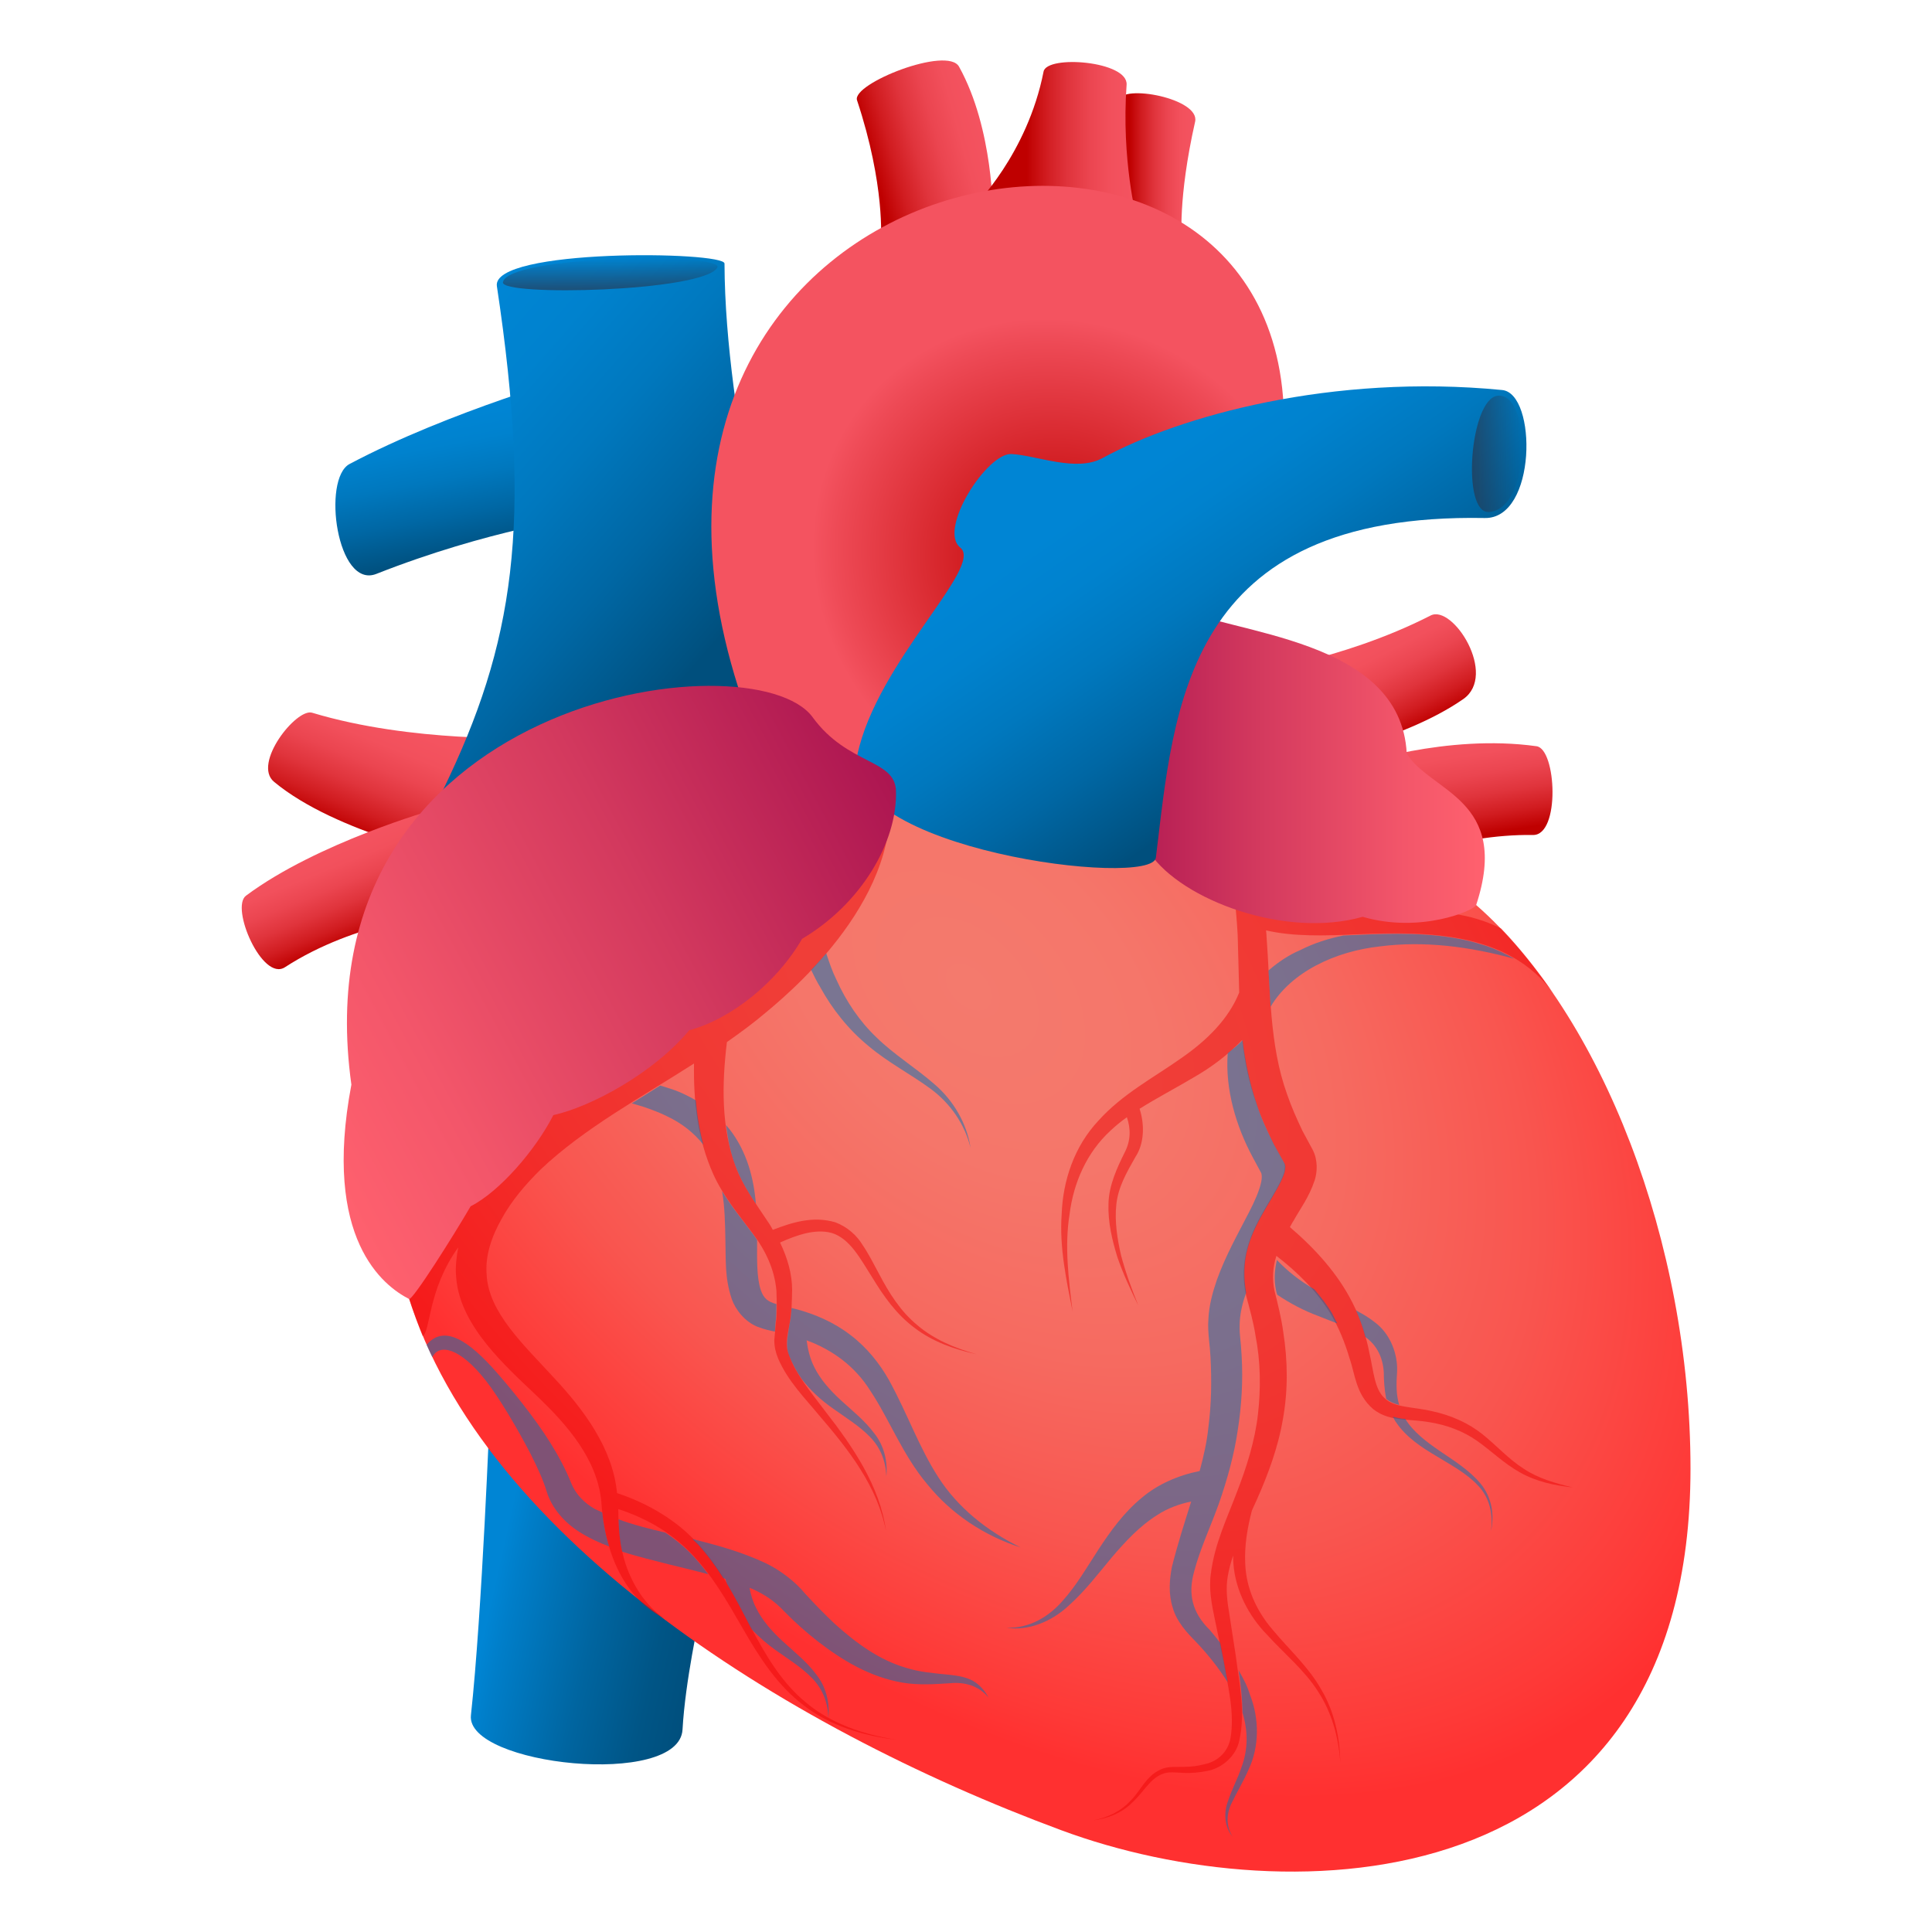 <?xml version="1.0" encoding="utf-8"?>
<!-- Generator: Adobe Illustrator 24.1.2, SVG Export Plug-In . SVG Version: 6.00 Build 0)  -->
<svg version="1.1" id="Layer_1" xmlns="http://www.w3.org/2000/svg" xmlns:xlink="http://www.w3.org/1999/xlink" x="0px" y="0px"
	 width="64px" height="64px" viewBox="0 0 64 64" style="enable-background:new 0 0 64 64;" xml:space="preserve">
<linearGradient id="SVGID_1_" gradientUnits="userSpaceOnUse" x1="23.355" y1="53.87" x2="16.415" y2="52.314">
	<stop  offset="0" style="stop-color:#004F7D"/>
	<stop  offset="0.19" style="stop-color:#005586"/>
	<stop  offset="0.506" style="stop-color:#0065A0"/>
	<stop  offset="0.907" style="stop-color:#007EC9"/>
	<stop  offset="1" style="stop-color:#0085D4"/>
</linearGradient>
<path fill="url(#SVGID_1_)" d="M16.23,46.66c0,0-0.26,6.77-0.63,10.16c-0.18,1.66,6.91,2.42,7.01,0.47c0.09-1.61,0.56-3.72,0.56-3.72
	L16.23,46.66z"/>
<radialGradient id="SVGID_2_" cx="50.167" cy="32.705" r="30.964" gradientTransform="matrix(0.691 0.76 -0.521 0.419 14.468 -19.128)" gradientUnits="userSpaceOnUse">
	<stop  offset="0" style="stop-color:#F47A6D"/>
	<stop  offset="0.23" style="stop-color:#F5766A"/>
	<stop  offset="0.464" style="stop-color:#F66A60"/>
	<stop  offset="0.701" style="stop-color:#F9554F"/>
	<stop  offset="0.938" style="stop-color:#FE3937"/>
	<stop  offset="1" style="stop-color:#FF3030"/>
</radialGradient>
<path fill="url(#SVGID_2_)" d="M48.9,29.98c-10.87-9.5-40.25-4.82-35.49,12.55c2.24,8.19,12.45,14.66,21.75,18.1C42.7,63.43,56,63.05,56,48.65
	C56,41.16,53.05,33.61,48.9,29.98z"/>
<path opacity="0.5" fill="#ED0707" d="M50.47,48.65c-0.49-0.31-0.88-0.75-1.35-1.13c-0.47-0.38-1.06-0.64-1.67-0.77c-0.61-0.15-1.27-0.11-1.59-0.44
	c-0.33-0.3-0.36-0.9-0.49-1.46c-0.11-0.57-0.29-1.16-0.57-1.7c-0.49-0.97-1.24-1.79-2.07-2.5c0.04-0.07,0.07-0.14,0.12-0.21
	c0.22-0.4,0.51-0.77,0.7-1.34c0.09-0.28,0.11-0.68-0.07-1.02l-0.33-0.61c-0.19-0.4-0.37-0.8-0.51-1.21
	c-0.6-1.66-0.55-3.46-0.69-5.33c0-0.04-0.01-0.07-0.01-0.11c0.91,0.21,1.94,0.18,3.02,0.13c2.31-0.09,5.21-0.14,6.69,2.24
	c0,0-0.86-1.33-1.92-2.43c-1.46-0.74-3.2-0.62-4.8-0.56c-1.15,0.05-2.23,0.08-3.09-0.19c-0.22-1.57-0.8-3.13-1.78-4.42
	c-1.15-1.56-2.71-2.74-4.32-3.77c1.45,1.23,2.82,2.55,3.8,4.09c0.49,0.76,0.86,1.59,1.09,2.44c0.23,0.85,0.32,1.74,0.37,2.63
	c0.02,0.62,0.03,1.25,0.05,1.9c-0.35,0.87-1.06,1.58-1.93,2.18c-0.89,0.63-1.94,1.18-2.73,2.06c-0.81,0.86-1.18,2-1.22,3.09
	c-0.08,1.1,0.15,2.17,0.36,3.23c-0.13-1.07-0.27-2.15-0.1-3.21c0.13-1.05,0.57-2.05,1.35-2.77c0.17-0.16,0.35-0.31,0.55-0.45
	c0.13,0.38,0.13,0.77-0.07,1.16c-0.25,0.5-0.53,1.1-0.54,1.71c-0.02,0.61,0.12,1.19,0.29,1.75c0.19,0.56,0.44,1.09,0.7,1.62
	c-0.22-0.54-0.42-1.09-0.57-1.65c-0.13-0.56-0.22-1.14-0.16-1.7c0.06-0.57,0.33-1.04,0.63-1.57c0.3-0.45,0.31-1.08,0.14-1.6
	c0.57-0.36,1.19-0.68,1.81-1.05c0.56-0.32,1.11-0.73,1.59-1.23c0.08,0.7,0.22,1.41,0.47,2.11c0.15,0.46,0.36,0.91,0.57,1.34
	l0.34,0.61c0.04,0.08,0.05,0.16,0.01,0.33c-0.22,0.67-0.95,1.49-1.22,2.5c-0.14,0.5-0.16,1.06-0.04,1.58
	c0.13,0.49,0.24,0.87,0.31,1.32c0.17,0.87,0.18,1.75,0.08,2.62c-0.1,0.87-0.37,1.73-0.7,2.58c-0.32,0.85-0.74,1.71-0.86,2.7
	c-0.07,0.49,0.03,1.01,0.12,1.44l0.28,1.35c0.16,0.89,0.4,1.81,0.25,2.66c-0.08,0.42-0.39,0.75-0.85,0.85
	c-0.22,0.06-0.46,0.09-0.7,0.09c-0.23,0.01-0.5-0.03-0.75,0.08c-0.51,0.23-0.67,0.71-1,1.03c-0.31,0.35-0.76,0.57-1.24,0.66
	c0.48-0.06,0.96-0.25,1.3-0.6c0.35-0.32,0.58-0.79,1-0.94c0.2-0.08,0.44-0.04,0.69-0.03c0.25,0.01,0.5-0.01,0.75-0.06
	c0.52-0.08,0.99-0.51,1.09-1c0.22-0.97,0-1.89-0.11-2.8l-0.21-1.36c-0.08-0.47-0.13-0.87-0.06-1.29c0.04-0.23,0.1-0.46,0.18-0.69
	c0,0.1,0,0.2,0.01,0.29c0.07,0.87,0.5,1.7,1.1,2.32c0.58,0.64,1.25,1.18,1.7,1.89c0.46,0.7,0.68,1.52,0.74,2.35
	c-0.02-0.83-0.19-1.67-0.63-2.41c-0.42-0.75-1.08-1.34-1.61-1.98c-0.55-0.64-0.88-1.39-0.91-2.19c-0.03-0.59,0.07-1.18,0.22-1.76
	c0.05-0.11,0.1-0.22,0.15-0.33c0.38-0.85,0.72-1.76,0.88-2.71c0.17-0.95,0.16-1.92,0.01-2.87c-0.06-0.46-0.19-0.97-0.29-1.37
	c-0.08-0.38-0.06-0.77,0.06-1.15c0,0,0-0.01,0-0.01c0.71,0.55,1.34,1.17,1.79,1.91c0.28,0.46,0.48,0.96,0.64,1.5
	c0.18,0.51,0.2,1.17,0.78,1.67c0.29,0.23,0.64,0.31,0.96,0.34c0.32,0.03,0.6,0.04,0.89,0.09c0.57,0.09,1.12,0.29,1.59,0.62
	c0.47,0.33,0.9,0.76,1.43,1.05c0.53,0.3,1.14,0.43,1.73,0.49C51.54,49.14,50.96,48.98,50.47,48.65z"/>
<path opacity="0.5" fill="#ED0707" d="M29.12,42.2c-0.17-0.31-0.33-0.64-0.54-0.95c-0.19-0.32-0.51-0.61-0.91-0.76c-0.75-0.22-1.44,0.01-2.07,0.25
	c-0.04-0.07-0.08-0.15-0.13-0.22c-0.43-0.65-0.86-1.23-1.1-1.88c-0.48-1.29-0.46-2.72-0.29-4.12c0.44-0.31,0.88-0.63,1.29-0.98
	c1.2-0.99,4.82-4.22,3.99-7.85c-0.25,1.4-10.73,8.9-13.42,13.77c-1.74,1.14-2.09,2.64-2.39,3.57c0.18,0.54,0.45,1.23,0.45,1.23
	c0.27-0.16,0.16-1.52,1.18-2.94c-0.06,0.32-0.1,0.65-0.07,0.98c0.06,0.86,0.52,1.62,1.01,2.23c0.5,0.62,1.06,1.14,1.61,1.66
	c1.08,1.02,2.05,2.15,2.19,3.55c0.08,1.43,0.62,3.13,2.06,3.86c-0.62-0.45-1.02-1.1-1.25-1.77c-0.2-0.6-0.24-1.2-0.25-1.84
	c0.89,0.29,1.71,0.75,2.35,1.4c0.74,0.74,1.26,1.66,1.79,2.58c0.53,0.92,1.12,1.85,2,2.52c0.87,0.68,1.98,1.01,3.07,1.14
	c-1.09-0.17-2.17-0.54-2.99-1.23c-0.83-0.68-1.36-1.61-1.85-2.54c-0.49-0.93-0.97-1.9-1.73-2.72c-0.7-0.78-1.66-1.34-2.68-1.68
	c-0.14-1.49-1.12-2.78-2.09-3.82c-1.01-1.1-2.17-2.17-2.23-3.42c-0.05-0.62,0.16-1.25,0.5-1.85c0.33-0.6,0.79-1.14,1.3-1.64
	c1.44-1.36,3.29-2.36,5.07-3.5c-0.02,1.23,0.11,2.49,0.64,3.67c0.33,0.73,0.85,1.35,1.29,1.94c0.44,0.58,0.74,1.21,0.8,1.92
	c0.01,0.35,0.03,0.71-0.02,1.07l-0.05,0.57c0,0.22,0.05,0.42,0.13,0.61c0.32,0.74,0.87,1.29,1.35,1.87
	c0.98,1.14,1.94,2.36,2.22,3.84c-0.2-1.49-1.1-2.8-2.02-3.98c-0.45-0.6-0.96-1.2-1.19-1.85c-0.14-0.33-0.06-0.61,0.01-1.01
	c0.08-0.37,0.08-0.76,0.09-1.15c0-0.54-0.16-1.07-0.4-1.57c0.56-0.25,1.16-0.46,1.7-0.32c0.62,0.18,0.97,0.88,1.35,1.47
	c0.37,0.61,0.8,1.23,1.41,1.68c0.6,0.46,1.32,0.71,2.05,0.87c-0.72-0.2-1.41-0.49-1.96-0.96C29.83,43.44,29.45,42.83,29.12,42.2z"/>
<path opacity="0.5" fill="#0074BA" d="M42.02,32.15c0.02,0.4,0.05,0.8,0.07,1.2c0.68-1.15,2.14-1.84,3.63-2c1.46-0.19,2.98,0.01,4.44,0.41
	c-0.29-0.17-0.6-0.31-0.91-0.42c-0.22-0.07-0.45-0.14-0.68-0.19c-1.19-0.27-2.48-0.23-3.62-0.18c-0.15,0.01-0.3,0.01-0.45,0.02
	c-0.49,0.1-0.97,0.25-1.42,0.48C42.7,31.63,42.34,31.87,42.02,32.15z"/>
<path opacity="0.5" fill="#0074BA" d="M46.28,45.45c0.03-0.57-0.21-1.26-0.74-1.65c-0.2-0.16-0.41-0.28-0.62-0.39c0.13,0.29,0.23,0.58,0.31,0.88
	c0.38,0.27,0.58,0.68,0.61,1.17c0,0.26,0.02,0.57,0.08,0.88c0.11,0.09,0.26,0.16,0.43,0.2C46.25,46.21,46.25,45.85,46.28,45.45z"/>
<path opacity="0.5" fill="#0074BA" d="M44.12,43.49c-0.17-0.28-0.37-0.53-0.58-0.78c-0.47-0.27-0.89-0.6-1.24-0.97c-0.08,0.33-0.1,0.67-0.03,1
	c0.01,0.05,0.02,0.1,0.04,0.15c0.43,0.29,0.89,0.53,1.35,0.7c0.22,0.09,0.43,0.17,0.64,0.25C44.23,43.72,44.18,43.6,44.12,43.49z"/>
<path opacity="0.5" fill="#0074BA" d="M38.33,50.19c0.35-0.23,0.74-0.37,1.13-0.45c-0.22,0.7-0.45,1.41-0.64,2.17c-0.08,0.42-0.12,0.89,0.03,1.35
	c0.12,0.45,0.49,0.85,0.76,1.12c0.4,0.42,0.76,0.87,1.06,1.35c-0.05-0.27-0.1-0.53-0.15-0.8l-0.1-0.51
	c-0.11-0.14-0.22-0.28-0.34-0.42c-0.6-0.59-0.73-1.21-0.52-1.95c0.19-0.73,0.54-1.47,0.82-2.25c0.27-0.78,0.5-1.59,0.62-2.41
	c0.13-0.82,0.18-1.66,0.13-2.49c-0.01-0.21-0.03-0.41-0.05-0.62c-0.02-0.19-0.02-0.34-0.01-0.52c0.02-0.31,0.1-0.63,0.21-0.94
	c-0.09-0.49-0.08-1,0.05-1.47c0.27-1,1-1.83,1.22-2.5c0.04-0.16,0.04-0.25-0.01-0.33l-0.34-0.61c-0.22-0.44-0.43-0.88-0.57-1.34
	c-0.24-0.7-0.38-1.4-0.47-2.11c-0.15,0.16-0.32,0.29-0.49,0.43c-0.09,1.2,0.28,2.42,0.82,3.43l0.28,0.52
	c0.03,0.05,0.04,0.16,0.01,0.31c-0.06,0.29-0.22,0.65-0.4,1c-0.36,0.7-0.78,1.44-1.07,2.25c-0.14,0.41-0.26,0.84-0.28,1.3
	c-0.02,0.22,0,0.47,0.02,0.68c0.02,0.19,0.04,0.39,0.05,0.58c0.04,0.77,0.03,1.55-0.07,2.32c-0.05,0.49-0.16,0.97-0.29,1.45
	c-0.71,0.14-1.39,0.44-1.91,0.88c-0.61,0.5-1.04,1.11-1.43,1.7c-0.39,0.6-0.74,1.21-1.2,1.72c-0.45,0.52-1.1,0.92-1.86,0.89
	c0.74,0.12,1.51-0.22,2.05-0.72c0.55-0.49,0.99-1.07,1.44-1.61C37.29,51.05,37.77,50.54,38.33,50.19z"/>
<path opacity="0.5" fill="#0074BA" d="M41.03,55.33c0.07,0.46,0.12,0.93,0.13,1.41c0.18,0.58,0.19,1.2-0.03,1.79c-0.12,0.37-0.32,0.73-0.45,1.13
	c-0.15,0.39-0.12,0.86,0.15,1.18c-0.23-0.35-0.2-0.78-0.02-1.13c0.17-0.36,0.39-0.71,0.55-1.09c0.36-0.76,0.36-1.68,0.05-2.47
	C41.32,55.85,41.18,55.59,41.03,55.33z"/>
<path opacity="0.5" fill="#0074BA" d="M47.7,48.07c-0.45-0.31-0.89-0.64-1.15-1.07c-0.02,0-0.04,0-0.06,0c-0.11-0.01-0.23-0.04-0.35-0.07
	c0.04,0.06,0.06,0.13,0.11,0.19c0.34,0.5,0.85,0.83,1.34,1.12c0.49,0.3,1,0.57,1.37,0.97c0.39,0.4,0.51,0.97,0.43,1.51
	c0.12-0.53,0.03-1.13-0.35-1.58C48.67,48.7,48.17,48.39,47.7,48.07z"/>
<path opacity="0.5" fill="#0074BA" d="M27.71,32.46c-0.14-0.28-0.24-0.58-0.34-0.88c-0.17,0.2-0.34,0.38-0.5,0.55c0.09,0.19,0.19,0.39,0.3,0.57
	c0.4,0.73,0.94,1.41,1.6,1.95c0.65,0.55,1.41,0.94,2.06,1.42c0.65,0.48,1.13,1.17,1.32,1.95c-0.12-0.79-0.55-1.55-1.19-2.1
	c-0.63-0.55-1.35-0.99-1.92-1.55C28.47,33.83,28.03,33.17,27.71,32.46z"/>
<path opacity="0.5" fill="#0074BA" d="M32.23,55.68c-0.24-0.13-0.51-0.17-0.77-0.2c-0.51-0.05-1-0.09-1.44-0.23c-0.9-0.26-1.67-0.83-2.37-1.46
	c-0.34-0.32-0.67-0.66-0.99-1.01c-0.32-0.39-0.82-0.77-1.3-1c-0.81-0.38-1.63-0.6-2.43-0.8c0.06,0.06,0.13,0.12,0.19,0.18
	c0.32,0.35,0.59,0.73,0.84,1.12c0.02,0.01,0.05,0.01,0.07,0.02c0.01,0.05,0.03,0.11,0.05,0.16c0.28,0.47,0.53,0.95,0.77,1.42
	c0.02,0.03,0.03,0.06,0.05,0.09c0.24,0.26,0.51,0.49,0.79,0.69c0.42,0.3,0.86,0.57,1.2,0.92c0.35,0.35,0.54,0.82,0.55,1.32
	c0.05-0.49-0.07-1.02-0.4-1.43c-0.31-0.42-0.73-0.75-1.1-1.09c-0.37-0.34-0.69-0.7-0.89-1.11c-0.11-0.21-0.18-0.44-0.22-0.67
	c0.02,0.01,0.05,0.02,0.08,0.03c0.42,0.19,0.74,0.4,1.06,0.74c0.35,0.36,0.73,0.7,1.13,1.01c0.8,0.62,1.73,1.18,2.8,1.36
	c0.53,0.09,1.07,0.05,1.56,0.02c0.49-0.05,0.97,0.08,1.29,0.48C32.63,56.02,32.47,55.82,32.23,55.68z"/>
<path opacity="0.5" fill="#0074BA" d="M19.95,50.1c-0.08-0.04-0.16-0.07-0.24-0.11c-0.37-0.21-0.63-0.49-0.78-0.84c-0.19-0.48-0.43-0.92-0.69-1.34
	c-0.52-0.84-1.3-1.79-1.79-2.35c-0.92-1.05-1.74-1.6-2.32-0.91l0.19,0.41c0.23-0.47,0.92-0.31,1.77,0.77
	c0.44,0.56,1.05,1.59,1.48,2.42c0.21,0.42,0.41,0.83,0.54,1.26c0.17,0.56,0.6,1.03,1.07,1.33c0.33,0.21,0.66,0.36,1,0.49
	C20.06,50.86,19.99,50.48,19.95,50.1z"/>
<path opacity="0.5" fill="#0074BA" d="M22.83,51.41c-0.24-0.24-0.51-0.45-0.79-0.64c-0.54-0.13-1.07-0.26-1.55-0.44c0.01,0.36,0.04,0.72,0.12,1.07
	c0.52,0.17,1.04,0.29,1.54,0.42c0.44,0.11,0.88,0.21,1.31,0.33C23.26,51.88,23.06,51.64,22.83,51.41z"/>
<path opacity="0.5" fill="#0074BA" d="M22.1,36.98c0.49,0.23,0.89,0.55,1.2,0.94c-0.13-0.49-0.21-0.98-0.25-1.47c-0.17-0.1-0.35-0.19-0.53-0.27
	c-0.21-0.09-0.43-0.15-0.65-0.22c-0.32,0.2-0.63,0.4-0.94,0.59l0.37,0.11C21.57,36.75,21.84,36.85,22.1,36.98z"/>
<path opacity="0.5" fill="#0074BA" d="M25.04,39.88c-0.07-0.84-0.29-1.72-0.87-2.47c-0.04-0.05-0.08-0.09-0.12-0.14c0.06,0.47,0.15,0.93,0.32,1.37
	C24.53,39.07,24.77,39.47,25.04,39.88z"/>
<path opacity="0.5" fill="#0074BA" d="M25.2,42.73c-0.14-0.43-0.12-1.03-0.12-1.62c0-0.01,0-0.02,0-0.03c-0.05-0.08-0.1-0.15-0.16-0.23
	c-0.32-0.43-0.69-0.88-1-1.39c0.09,0.52,0.1,1.08,0.11,1.65c0.02,0.6-0.03,1.21,0.21,1.92c0.12,0.35,0.43,0.75,0.85,0.92
	c0.24,0.09,0.42,0.13,0.58,0.16l0.02-0.28c0.03-0.21,0.03-0.42,0.03-0.63C25.44,43.12,25.3,43.02,25.2,42.73z"/>
<path opacity="0.5" fill="#0074BA" d="M31.08,48.93c-0.64-0.99-1.02-2.1-1.63-3.21c-0.31-0.55-0.73-1.08-1.27-1.49c-0.54-0.42-1.18-0.7-1.83-0.87
	c-0.05-0.01-0.09-0.02-0.13-0.03c-0.01,0.19-0.03,0.37-0.07,0.56c-0.06,0.4-0.14,0.68-0.01,1.01c0.1,0.26,0.24,0.52,0.41,0.77
	c0.3,0.4,0.67,0.73,1.06,1c0.42,0.3,0.86,0.57,1.2,0.92c0.35,0.35,0.54,0.82,0.55,1.32c0.05-0.49-0.07-1.02-0.4-1.43
	c-0.31-0.42-0.73-0.75-1.1-1.09c-0.37-0.34-0.69-0.7-0.89-1.11c-0.14-0.28-0.21-0.58-0.25-0.88c0.87,0.32,1.61,0.87,2.11,1.67
	c0.64,0.96,1.07,2.13,1.89,3.1c0.79,0.98,1.89,1.71,3.09,2.09C32.68,50.71,31.71,49.92,31.08,48.93z"/>
<linearGradient id="SVGID_3_" gradientUnits="userSpaceOnUse" x1="28.89" y1="5.378" x2="32.586" y2="4.364">
	<stop  offset="0" style="stop-color:#BF0000"/>
	<stop  offset="0.184" style="stop-color:#D11C20"/>
	<stop  offset="0.387" style="stop-color:#E0343C"/>
	<stop  offset="0.591" style="stop-color:#EB4550"/>
	<stop  offset="0.795" style="stop-color:#F2505C"/>
	<stop  offset="1" style="stop-color:#F45360"/>
</linearGradient>
<path fill="url(#SVGID_3_)" d="M32.89,7.12l-3.71,0.84c0,0,0.15-1.81-0.79-4.64c-0.18-0.55,3-1.81,3.38-1.11C32.92,4.28,32.89,7.12,32.89,7.12
	z"/>
<linearGradient id="SVGID_4_" gradientUnits="userSpaceOnUse" x1="37.428" y1="5.526" x2="39.519" y2="5.526">
	<stop  offset="0" style="stop-color:#BF0000"/>
	<stop  offset="0.184" style="stop-color:#D11C20"/>
	<stop  offset="0.387" style="stop-color:#E0343C"/>
	<stop  offset="0.591" style="stop-color:#EB4550"/>
	<stop  offset="0.795" style="stop-color:#F2505C"/>
	<stop  offset="1" style="stop-color:#F45360"/>
</linearGradient>
<path fill="url(#SVGID_4_)" d="M39.59,4.03c0.17-0.77-2.43-1.26-2.54-0.7c-0.54,2.74-0.65,4-0.65,4l2.75,0.62C39.15,7.96,39.01,6.6,39.59,4.03
	z"/>
<linearGradient id="SVGID_5_" gradientUnits="userSpaceOnUse" x1="34.015" y1="4.661" x2="37.53" y2="4.661">
	<stop  offset="0" style="stop-color:#BF0000"/>
	<stop  offset="0.184" style="stop-color:#D11C20"/>
	<stop  offset="0.387" style="stop-color:#E0343C"/>
	<stop  offset="0.591" style="stop-color:#EB4550"/>
	<stop  offset="0.795" style="stop-color:#F2505C"/>
	<stop  offset="1" style="stop-color:#F45360"/>
</linearGradient>
<path fill="url(#SVGID_5_)" d="M37.32,2.81c0.06-0.79-2.64-1-2.75-0.44c-0.54,2.74-2.29,4.45-2.29,4.45l5.38,0.45
	C37.66,7.27,37.14,5.29,37.32,2.81z"/>
<linearGradient id="SVGID_6_" gradientUnits="userSpaceOnUse" x1="15.872" y1="18.349" x2="15.009" y2="13.787">
	<stop  offset="0" style="stop-color:#004F7D"/>
	<stop  offset="0.019" style="stop-color:#005180"/>
	<stop  offset="0.306" style="stop-color:#0067A4"/>
	<stop  offset="0.574" style="stop-color:#0078BE"/>
	<stop  offset="0.813" style="stop-color:#0082CE"/>
	<stop  offset="1" style="stop-color:#0085D4"/>
</linearGradient>
<path fill="url(#SVGID_6_)" d="M19.27,12.39c0,0-4.37,1.22-7.69,2.98c-0.92,0.49-0.42,4.16,0.89,3.64c3.7-1.46,6.8-1.88,6.8-1.88V12.39z"/>
<linearGradient id="SVGID_7_" gradientUnits="userSpaceOnUse" x1="46.265" y1="24.476" x2="44.7" y2="21.444">
	<stop  offset="0" style="stop-color:#BF0000"/>
	<stop  offset="0.184" style="stop-color:#D11C20"/>
	<stop  offset="0.387" style="stop-color:#E0343C"/>
	<stop  offset="0.591" style="stop-color:#EB4550"/>
	<stop  offset="0.795" style="stop-color:#F2505C"/>
	<stop  offset="1" style="stop-color:#F45360"/>
</linearGradient>
<path fill="url(#SVGID_7_)" d="M41.17,22.33l2.03,2.82c0,0,3.22-0.57,5.27-1.99c1.15-0.8-0.34-3.15-1.08-2.77
	C44.44,21.9,41.17,22.33,41.17,22.33z"/>
<linearGradient id="SVGID_8_" gradientUnits="userSpaceOnUse" x1="47.945" y1="24.426" x2="48.485" y2="27.75">
	<stop  offset="0" style="stop-color:#F45360"/>
	<stop  offset="0.205" style="stop-color:#F2505C"/>
	<stop  offset="0.409" style="stop-color:#EB4550"/>
	<stop  offset="0.613" style="stop-color:#E0343C"/>
	<stop  offset="0.816" style="stop-color:#D11C20"/>
	<stop  offset="1" style="stop-color:#BF0000"/>
</linearGradient>
<path fill="url(#SVGID_8_)" d="M44.86,25.35l1,3.3c0,0,2.4-1.03,4.92-0.99c0.91,0.02,0.78-2.85,0.12-2.94C47.91,24.3,44.86,25.35,44.86,25.35z
	"/>
<linearGradient id="SVGID_9_" gradientUnits="userSpaceOnUse" x1="12.041" y1="27.674" x2="13.486" y2="24.142">
	<stop  offset="0" style="stop-color:#BF0000"/>
	<stop  offset="0.184" style="stop-color:#D11C20"/>
	<stop  offset="0.387" style="stop-color:#E0343C"/>
	<stop  offset="0.591" style="stop-color:#EB4550"/>
	<stop  offset="0.795" style="stop-color:#F2505C"/>
	<stop  offset="1" style="stop-color:#F45360"/>
</linearGradient>
<path fill="url(#SVGID_9_)" d="M17.53,24.44l-2.39,3.98c0,0-3.99-0.8-6.06-2.52c-0.73-0.6,0.74-2.45,1.26-2.29
	C13.65,24.61,17.53,24.44,17.53,24.44z"/>
<linearGradient id="SVGID_10_" gradientUnits="userSpaceOnUse" x1="12.13" y1="30.983" x2="10.954" y2="28.06">
	<stop  offset="0" style="stop-color:#BF0000"/>
	<stop  offset="0.184" style="stop-color:#D11C20"/>
	<stop  offset="0.387" style="stop-color:#E0343C"/>
	<stop  offset="0.591" style="stop-color:#EB4550"/>
	<stop  offset="0.795" style="stop-color:#F2505C"/>
	<stop  offset="1" style="stop-color:#F45360"/>
</linearGradient>
<path fill="url(#SVGID_10_)" d="M14.37,26.82l0.26,3.46c0,0-2.83,0.23-5.19,1.76c-0.75,0.49-1.82-1.98-1.29-2.37
	C10.51,27.91,14.37,26.82,14.37,26.82z"/>
<linearGradient id="SVGID_11_" gradientUnits="userSpaceOnUse" x1="23.409" y1="21.609" x2="13.538" y2="12.991">
	<stop  offset="0" style="stop-color:#004F7D"/>
	<stop  offset="0.019" style="stop-color:#005180"/>
	<stop  offset="0.306" style="stop-color:#0067A4"/>
	<stop  offset="0.574" style="stop-color:#0078BE"/>
	<stop  offset="0.813" style="stop-color:#0082CE"/>
	<stop  offset="1" style="stop-color:#0085D4"/>
</linearGradient>
<path fill="url(#SVGID_11_)" d="M24,8.73c0-0.41-7.73-0.51-7.54,0.75c1.19,7.89,0.56,11.86-1.78,16.68c-1.57,3.22,11.19,5.49,11.2-3.36
	C25.88,20.35,24.02,14.02,24,8.73z"/>
<linearGradient id="SVGID_12_" gradientUnits="userSpaceOnUse" x1="20.216" y1="9.613" x2="20.216" y2="8.558">
	<stop  offset="0" style="stop-color:#302C3B;stop-opacity:0.59"/>
	<stop  offset="1" style="stop-color:#302C3B;stop-opacity:0"/>
</linearGradient>
<path fill="url(#SVGID_12_)" d="M16.66,9.35c-0.08,0.47,6.59,0.32,7.1-0.48C24.08,8.36,16.82,8.45,16.66,9.35z"/>
<linearGradient id="SVGID_13_" gradientUnits="userSpaceOnUse" x1="50.088" y1="25.265" x2="61.975" y2="25.265" gradientTransform="matrix(1.042 0 0 1 -15.382 0)">
	<stop  offset="0" style="stop-color:#AD1651"/>
	<stop  offset="0.392" style="stop-color:#D3395E"/>
	<stop  offset="0.784" style="stop-color:#F3566A"/>
	<stop  offset="1" style="stop-color:#FF616E"/>
</linearGradient>
<path fill="url(#SVGID_13_)" d="M46.6,24.96c-0.2-3.85-5.82-3.94-7.74-4.88c-2.21-1.07-2.91,5.03-0.76,8.19c1.05,1.54,4.47,2.83,7.04,2.1
	c1.91,0.56,3.7-0.21,3.76-0.39C50.06,26.46,47.37,26.24,46.6,24.96z"/>
<radialGradient id="SVGID_14_" cx="-328.965" cy="331.082" r="13.661" gradientTransform="matrix(0.958 -0.456 0.541 0.98 171.302 -455.706)" gradientUnits="userSpaceOnUse">
	<stop  offset="0" style="stop-color:#BF0000"/>
	<stop  offset="0.162" style="stop-color:#CC1518"/>
	<stop  offset="0.504" style="stop-color:#EE4A56"/>
	<stop  offset="0.556" style="stop-color:#F45360"/>
</radialGradient>
<path fill="url(#SVGID_14_)" d="M42.52,13.43c-0.66-12.58-23.73-8.45-18.06,9.36c1.69,5.3,2.21,4.68,4.2,2.36
	C34.21,18.67,38.16,14.97,42.52,13.43z"/>
<linearGradient id="SVGID_15_" gradientUnits="userSpaceOnUse" x1="42.891" y1="24.688" x2="36.997" y2="16.146">
	<stop  offset="0" style="stop-color:#004F7D"/>
	<stop  offset="0.019" style="stop-color:#005180"/>
	<stop  offset="0.306" style="stop-color:#0067A4"/>
	<stop  offset="0.574" style="stop-color:#0078BE"/>
	<stop  offset="0.813" style="stop-color:#0082CE"/>
	<stop  offset="1" style="stop-color:#0085D4"/>
</linearGradient>
<path fill="url(#SVGID_15_)" d="M49.76,12.92c-5.63-0.55-10.68,0.86-13.23,2.25c-0.87,0.48-2.16-0.08-3.02-0.13c-0.81-0.05-2.45,2.5-1.7,3.1
	c0.79,0.63-2.76,3.79-3.41,6.87c-0.66,3.12,9.77,4.43,9.89,3.4c0.61-4.99,0.94-11.43,10.89-11.25
	C50.91,17.2,50.92,13.03,49.76,12.92z"/>
<linearGradient id="SVGID_16_" gradientUnits="userSpaceOnUse" x1="48.755" y1="15.041" x2="50.419" y2="15.041">
	<stop  offset="0" style="stop-color:#302C3B;stop-opacity:0.59"/>
	<stop  offset="1" style="stop-color:#302C3B;stop-opacity:0"/>
</linearGradient>
<path fill="url(#SVGID_16_)" d="M49.61,13.11c-0.92,0.1-1.21,3.93-0.28,3.85C50.73,16.86,50.74,12.99,49.61,13.11z"/>
<linearGradient id="SVGID_17_" gradientUnits="userSpaceOnUse" x1="-366.863" y1="331.548" x2="-344.724" y2="331.548" gradientTransform="matrix(0.927 -0.456 0.475 0.89 191.827 -425.831)">
	<stop  offset="0" style="stop-color:#FF616E"/>
	<stop  offset="0.216" style="stop-color:#F3566A"/>
	<stop  offset="0.608" style="stop-color:#D3395E"/>
	<stop  offset="1" style="stop-color:#AD1651"/>
</linearGradient>
<path fill="url(#SVGID_17_)" d="M11.64,35.93c-0.97,5.13,1.07,6.67,1.91,7.1c0.11,0.06,1.44-2.04,2.04-3.07c0.95-0.48,2.15-1.86,2.74-3.02
	c1.26-0.28,3.33-1.4,4.5-2.81c1.4-0.38,2.91-1.59,3.74-3.03c1.96-1.16,3.16-3.21,3.11-4.9c-0.03-1.06-1.6-0.85-2.76-2.44
	C24.97,21.08,9.85,23.05,11.64,35.93z"/>
</svg>
